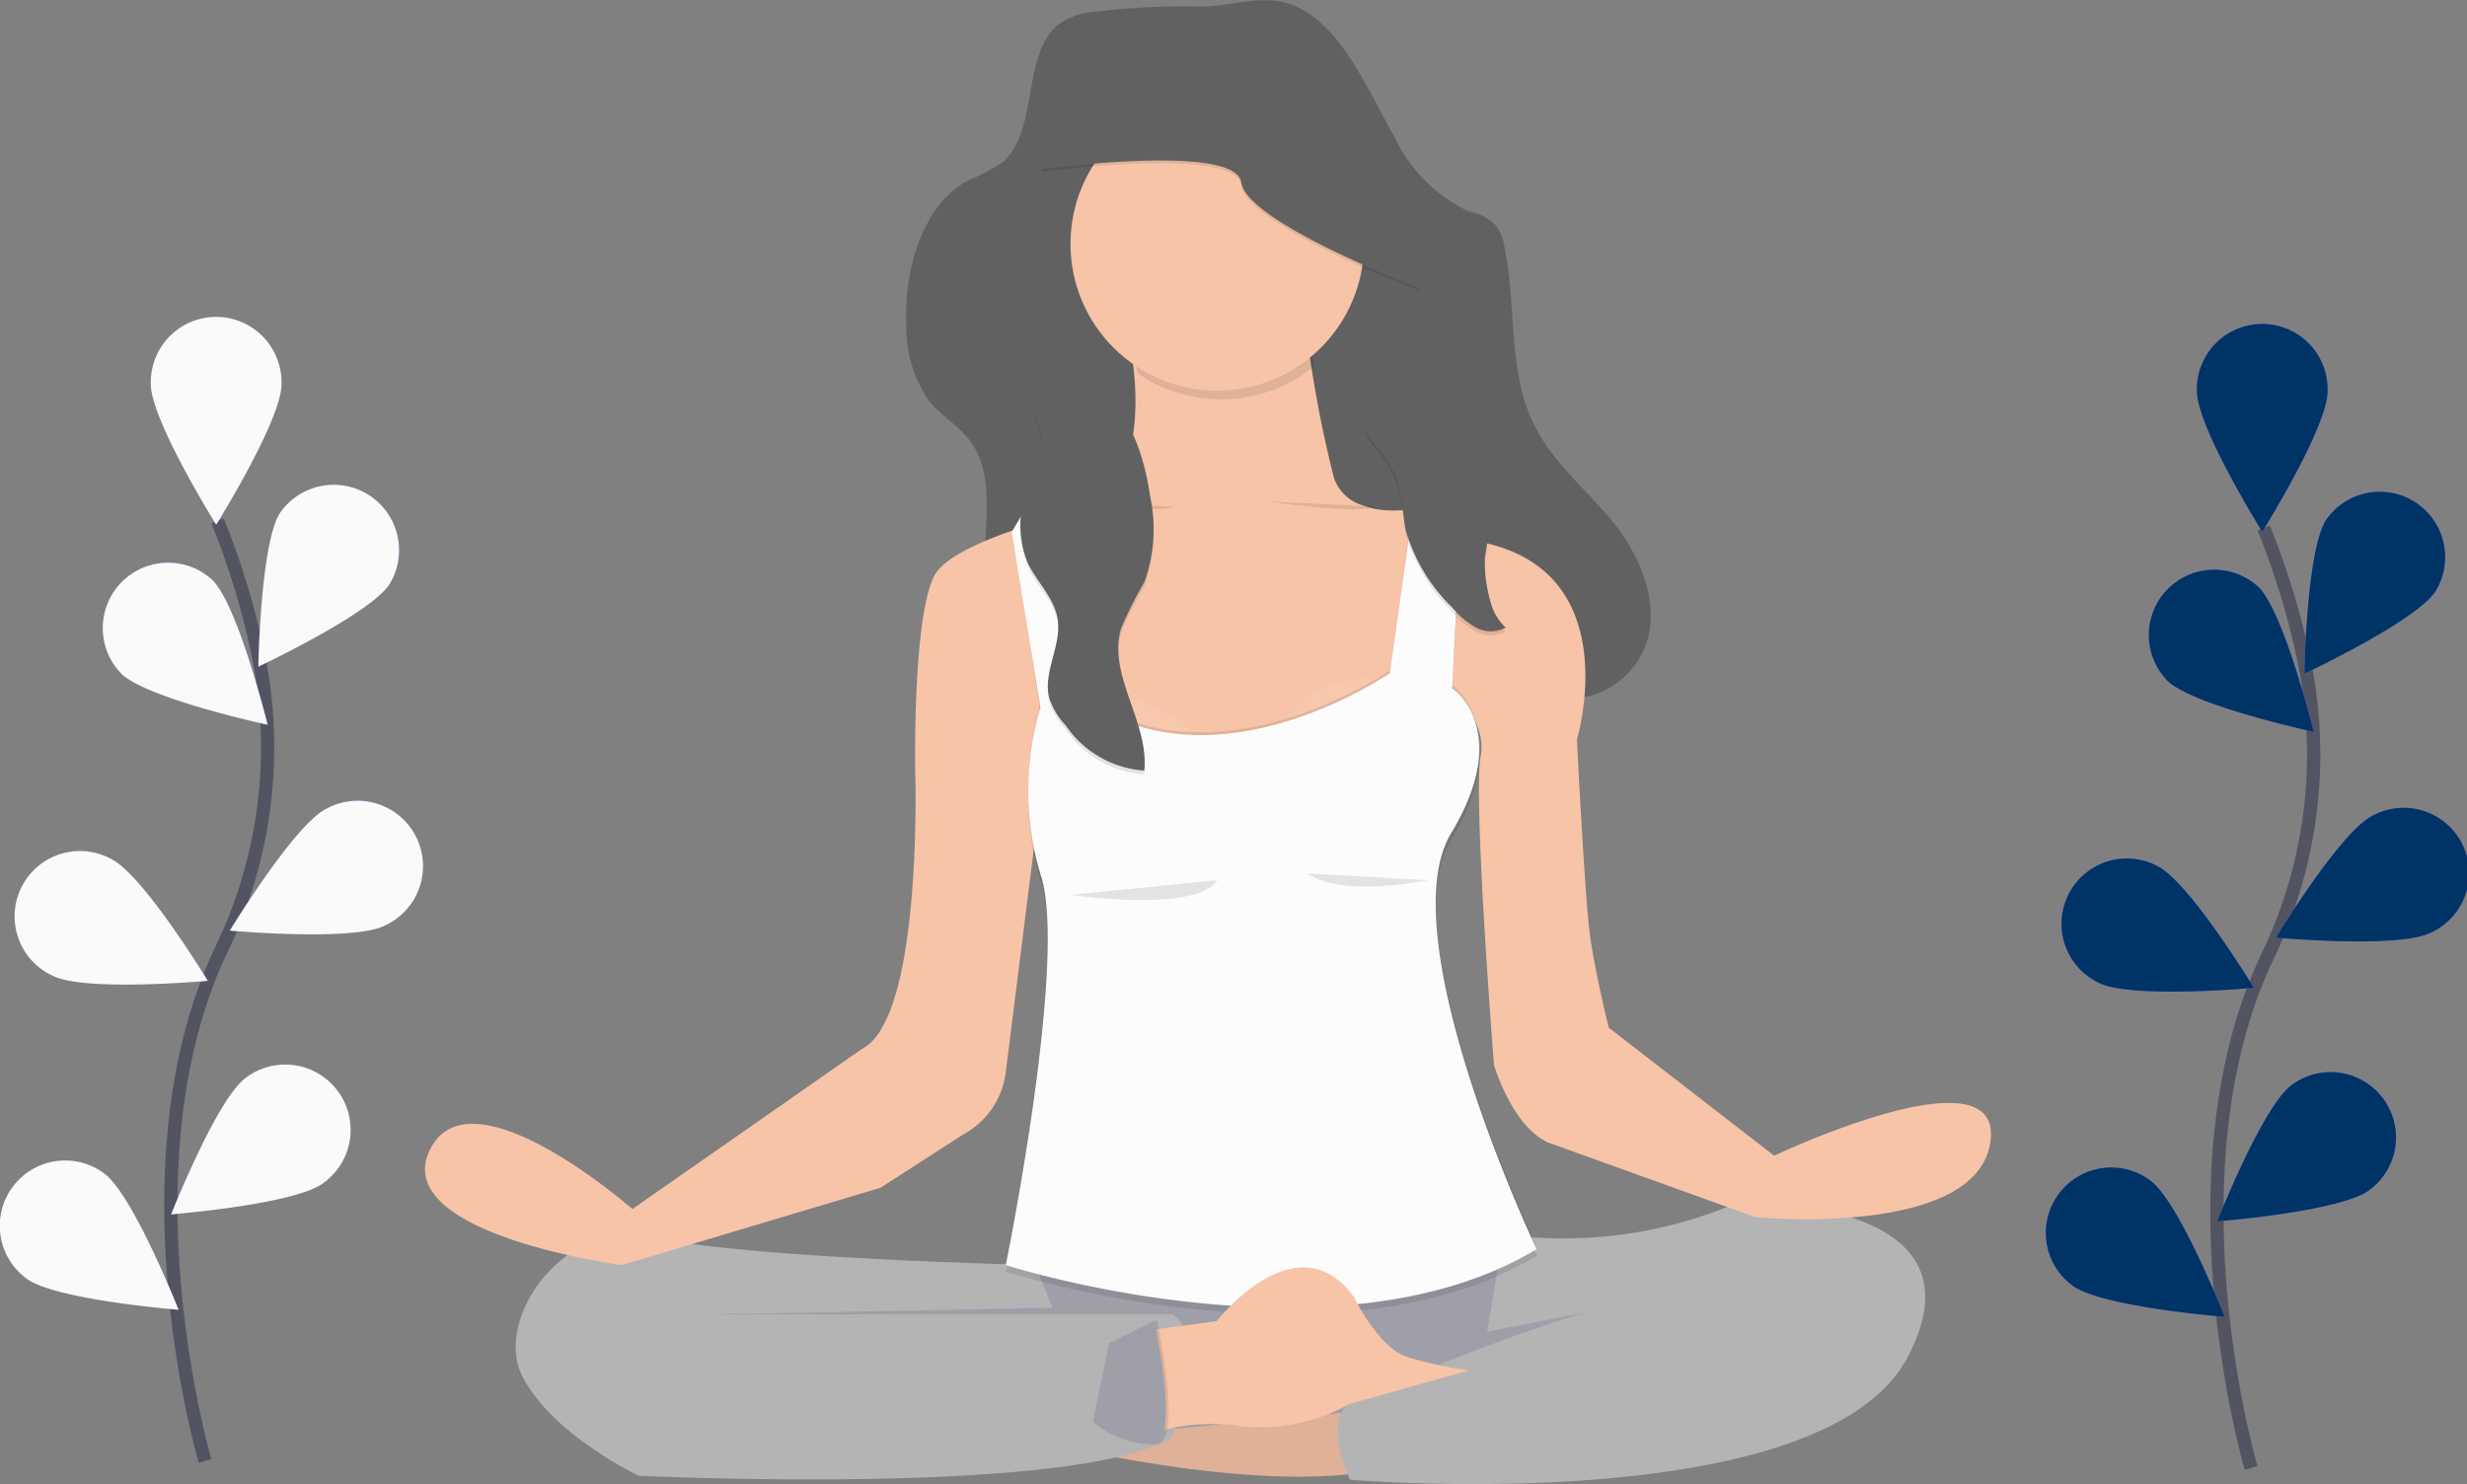 <svg xmlns="http://www.w3.org/2000/svg" width="93.076" height="56" viewBox="0 0 93.076 56">
  <rect x="0" y="0" width="93.076" height="56" fill="#808080" stroke="none"/>
  <g id="Group_625" data-name="Group 625" transform="translate(0 0)">
    <rect id="Rectangle_532" data-name="Rectangle 532" width="6.024" height="12.017" transform="translate(42.626 23.518)" opacity="0.2"/>
    <circle id="Ellipse_269" data-name="Ellipse 269" transform="translate(5.164 48.451)" fill="none" stroke="#000" stroke-width="1"/>
    <rect id="Rectangle_537" data-name="Rectangle 537" width="0.942" height="9.013" transform="translate(41.121 14.505)" fill="#6c63ff"/>
    <rect id="Rectangle_538" data-name="Rectangle 538" width="0.942" height="9.013" transform="translate(49.779 14.505)" fill="#6c63ff"/>
    <rect id="Rectangle_539" data-name="Rectangle 539" width="0.942" height="9.013" transform="translate(55.615 14.505)" fill="#6c63ff"/>
    <rect id="Rectangle_547" data-name="Rectangle 547" width="2.259" height="1.202" transform="translate(40.556 15.106)" fill="#6c63ff"/>
    <rect id="Rectangle_548" data-name="Rectangle 548" width="2.259" height="1.202" transform="translate(49.028 15.106)" fill="#6c63ff"/>
    <rect id="Rectangle_549" data-name="Rectangle 549" width="2.259" height="1.202" transform="translate(55.052 15.106)" fill="#6c63ff"/>
    <ellipse id="Ellipse_270" data-name="Ellipse 270" cx="1.505" cy="2.403" rx="1.505" ry="2.403" transform="translate(44.133 6.694)" fill="#6c63ff"/>
    <ellipse id="Ellipse_271" data-name="Ellipse 271" cx="1.505" cy="2.403" rx="1.505" ry="2.403" transform="translate(44.133 6.694)" opacity="0.2"/>
    <ellipse id="Ellipse_272" data-name="Ellipse 272" cx="0.942" cy="1.501" rx="0.942" ry="1.501" transform="translate(44.697 7.596)" fill="#6c63ff"/>
    <path id="Path_1728" data-name="Path 1728" d="M532.125,375.907a5.889,5.889,0,0,0,2.779,2.809,2.083,2.083,0,0,1,1.061.545,1.954,1.954,0,0,1,.321.832c.434,2.132.143,4.486.995,6.433.69,1.577,2.01,2.605,3.059,3.877s1.873,3.174,1.236,4.782a3.121,3.121,0,0,1-2.092,1.828,6.243,6.243,0,0,1-2.686-.02,7.112,7.112,0,0,1-3.35-1.326c-1.694-1.375-2.41-3.846-3.3-6.043a4.189,4.189,0,0,0-1.885-2.476,2.567,2.567,0,0,0-2.907,1.316,12.061,12.061,0,0,0-1.312,3.581,7.948,7.948,0,0,1-1.818,3.8,3.061,3.061,0,0,1-3.268.654,3.956,3.956,0,0,1-2.2-2.93c-.386-2.051.539-4.51-.6-6.13-.44-.627-1.113-.97-1.592-1.564a4.939,4.939,0,0,1-.853-2.821c-.1-2.173.646-4.593,2.322-5.493a6.309,6.309,0,0,0,1.342-.716c1.326-1.178.7-4.073,2.074-5.173a2.719,2.719,0,0,1,1.377-.476,28.489,28.489,0,0,1,4.033-.2c.873,0,1.773-.29,2.637-.227C529.831,370.935,530.995,373.934,532.125,375.907Z" transform="translate(-479.52 -370.751)" fill="#616161"/>
    <path id="Path_1729" data-name="Path 1729" d="M357.29,623.031l.508,6.018,35.531-.211-.676-6.57-12.013-1.4-21.065,1.271Z" transform="translate(-329.585 -573.966)" fill="#575988"/>
    <path id="Path_1730" data-name="Path 1730" d="M357.29,623.031l.508,6.018,35.531-.211-.676-6.57-12.013-1.4-21.065,1.271Z" transform="translate(-329.585 -573.966)" fill="#b4b4b4" opacity="0.77"/>
    <path id="Path_1731" data-name="Path 1731" d="M563.708,772.39,551.88,773.5s8.1,2.064,12.835,1.061Z" transform="translate(-512.624 -719.118)" fill="#f7c4a7"/>
    <path id="Path_1732" data-name="Path 1732" d="M563.708,772.39,551.88,773.5s8.1,2.064,12.835,1.061Z" transform="translate(-512.624 -719.118)" opacity="0.1"/>
    <path id="Path_1733" data-name="Path 1733" d="M554.8,452.86s2.316,6.091-1.107,8.808-.6,10.319-.6,10.319l13.188-.6s1.309-8.556.6-10.37c0,0-3.121.906-3.825-1.007a44.7,44.7,0,0,1-1.208-7.148Z" transform="translate(-512.726 -441.969)" fill="#f7c4a7"/>
    <path id="Path_1734" data-name="Path 1734" d="M422.236,722.987s-11.124-.252-14.4-1.061-6.091,3.071-4.933,5.286,4.377,3.724,4.377,3.724,16.56.805,20.134-1.459c0,0,1.36-3.876,0-4.63H410.156l12.733-.252Z" transform="translate(-383.182 -675.253)" fill="#b4b4b4"/>
    <path id="Path_1735" data-name="Path 1735" d="M642.634,714a16.706,16.706,0,0,0,8.859-1.208s9.614-.3,6.393,5.836-21.04,4.63-21.04,4.63-1.061-2.265,0-2.869,10.269-4.479,13.131-4.279l-7.958,1.56Z" transform="translate(-585.911 -667.424)" fill="#b4b4b4"/>
    <path id="Path_1736" data-name="Path 1736" d="M581.622,457.932c-.192-1.434-.305-2.6-.305-2.6H574.27a13.743,13.743,0,0,1,.674,2.849A5.538,5.538,0,0,0,581.622,457.932Z" transform="translate(-532.044 -444.112)" opacity="0.1"/>
    <circle id="Ellipse_273" data-name="Ellipse 273" cx="5.536" cy="5.536" r="5.536" transform="translate(40.388 3.667)" fill="#f7c4a7"/>
    <path id="Path_1737" data-name="Path 1737" d="M403.421,508.882s-6.644,1.259-7.449,2.918-.7,7.349-.7,7.349.3,9.312-2.013,10.469l-8.657,6.04s-6.141-5.386-7.65-2.215,7.249,4.329,7.249,4.329l9.765-2.918,3.121-2.013a3.1,3.1,0,0,0,1.61-2.417L400,520.055l5.235-1.509h8.453l1.133-3.234s2.089,1.674,1.787,3.234.5,11.672.5,11.672.654,2.265,2.013,2.918l7.853,2.828s8.306.805,8.859-2.819-8.154.5-8.154.5l-6.242-4.832s-.5-2.013-.7-3.423-.5-7.449-.5-7.449,1.913-6.343-3.624-7.449l-7.148-2.215Z" transform="translate(-360.742 -490.038)" fill="#f7c4a7"/>
    <path id="Path_1738" data-name="Path 1738" d="M542.279,511.752l1.032,6.82a10.978,10.978,0,0,0,0,6.292c1.061,3.121-1.31,14.748-1.31,14.748s12.432,3.979,20.028-.6c0,0-5.587-11.778-3.222-15.7s.038-5.462.038-5.462l.371-7.217-1.711-.5-1.007,7.134s-6.946,4.832-12.081.6l-1.108-7.751Z" transform="translate(-504.055 -491.626)" opacity="0.1"/>
    <path id="Path_1739" data-name="Path 1739" d="M563.728,571.089a4.076,4.076,0,0,0-5.278-1.484A7.73,7.73,0,0,0,563.728,571.089Z" transform="translate(-518.323 -542.856)" fill="#fff" opacity="0.07"/>
    <path id="Path_1740" data-name="Path 1740" d="M619.75,565.389a4.076,4.076,0,0,1,5.278-1.484A7.721,7.721,0,0,1,619.75,565.389Z" transform="translate(-571.492 -537.912)" fill="#fff" opacity="0.07"/>
    <path id="Path_1741" data-name="Path 1741" d="M542.279,509.5l1.032,6.467a10.978,10.978,0,0,0,0,6.292C544.372,525.377,542,537,542,537s12.432,3.979,20.028-.6c0,0-5.587-11.778-3.222-15.7s.038-5.462.038-5.462l.363-7.222-1.711-.5-1.007,7.148s-6.946,4.832-12.081.6L543.3,507.51Z" transform="translate(-504.055 -489.371)" opacity="0.1"/>
    <path id="Path_1742" data-name="Path 1742" d="M542.228,510.106l1.082,6.619a10.978,10.978,0,0,0,0,6.292c1.061,3.121-1.31,14.748-1.31,14.748s12.432,3.979,20.028-.6c0,0-5.587-11.778-3.222-15.7s.038-5.462.038-5.462l.363-7.222-1.711-.5-1.007,7.148s-6.946,4.832-12.081.6L543.3,508.27Z" transform="translate(-504.055 -490.03)" fill="#fdfcfc"/>
    <path id="Path_1743" data-name="Path 1743" d="M582.24,733.685l2.621-.353s3.02-3.876,5.185-.906c0,0,.906,1.913,2.013,2.265a14.882,14.882,0,0,0,2.316.5l-4.479,1.259a6.98,6.98,0,0,1-4.027.855,7.825,7.825,0,0,0-3.624.3Z" transform="translate(-538.957 -683.483)" fill="#f7c4a7"/>
    <path id="Path_1744" data-name="Path 1744" d="M560.42,621.713s4.731.7,5.536-.553" transform="translate(-520.031 -587.947)" opacity="0.1"/>
    <path id="Path_1745" data-name="Path 1745" d="M628,619.26s.906.906,4.53.252" transform="translate(-578.648 -586.299)" opacity="0.1"/>
    <path id="Path_1746" data-name="Path 1746" d="M558.52,513.38s3.472.5,4.128.2" transform="translate(-518.383 -494.462)" opacity="0.1"/>
    <path id="Path_1747" data-name="Path 1747" d="M616.21,513.38s3.472.5,4.128.2" transform="translate(-568.422 -494.462)" opacity="0.1"/>
    <path id="Path_1748" data-name="Path 1748" d="M569.946,746.39s.956,4.51,0,4.669a3.449,3.449,0,0,1-2.316-.844c0-.1.6-2.97.6-2.97Z" transform="translate(-526.285 -696.566)" opacity="0.1"/>
    <path id="Path_1749" data-name="Path 1749" d="M569.186,746.39s.956,4.51,0,4.669a3.448,3.448,0,0,1-2.316-.844c0-.1.6-2.97.6-2.97Z" transform="translate(-525.626 -696.566)" fill="#9e9fa9"/>
    <path id="Path_1750" data-name="Path 1750" d="M546.511,483.538a3.867,3.867,0,0,0-.123,3.1c.342.739,1.011,1.337,1.139,2.141.162,1.008-.585,2.033-.306,3.015a2.762,2.762,0,0,0,.606.994A3.91,3.91,0,0,0,550.8,494.5c.187-1.828-1.393-3.6-.875-5.364a15.781,15.781,0,0,1,.883-1.759,5.908,5.908,0,0,0,.216-3.218c-.229-1.564-.81-3.483-2.361-4.215-.714-.337-1.724-.361-1.979.553-.133.488.186.947.229,1.425A3.151,3.151,0,0,1,546.511,483.538Z" transform="translate(-507.624 -465.279)" opacity="0.1"/>
    <path id="Path_1751" data-name="Path 1751" d="M546.511,482.4a3.867,3.867,0,0,0-.123,3.105c.342.739,1.011,1.337,1.139,2.141.162,1.008-.585,2.033-.306,3.015a2.761,2.761,0,0,0,.606.993,3.91,3.91,0,0,0,2.968,1.712c.187-1.828-1.393-3.6-.875-5.364a15.786,15.786,0,0,1,.883-1.759,5.907,5.907,0,0,0,.216-3.218c-.229-1.564-.81-3.483-2.361-4.215-.714-.337-1.724-.361-1.979.553-.133.488.186.947.229,1.424A3.145,3.145,0,0,1,546.511,482.4Z" transform="translate(-507.624 -464.29)" fill="#616161"/>
    <path id="Path_1752" data-name="Path 1752" d="M552.07,389.524s7.349-1.007,7.55.5,6.694,3.979,6.694,3.979l-1.61-3.979-2.97-4.933s-5.438-.4-5.687,0a18.34,18.34,0,0,1-3.121,1.711Z" transform="translate(-512.789 -383.038)" opacity="0.1"/>
    <path id="Path_1753" data-name="Path 1753" d="M552.07,388.772s7.349-1.007,7.55.5,6.694,3.979,6.694,3.979l-1.61-3.979-2.97-4.931s-5.438-.4-5.687,0a18.342,18.342,0,0,1-3.121,1.711Z" transform="translate(-512.789 -382.387)" fill="#616161"/>
    <path id="Path_1754" data-name="Path 1754" d="M644.625,492.953a3.58,3.58,0,0,1,.737,1.476c.122.519.126,1.061.243,1.581a6.6,6.6,0,0,0,1.746,2.877,3.137,3.137,0,0,0,.891.751,1.171,1.171,0,0,0,1.121,0,2,2,0,0,1-.585-1.021,5.249,5.249,0,0,1-.2-1.646,6.084,6.084,0,0,0-.081-2.755,3.422,3.422,0,0,0-1.061-1.194,5.652,5.652,0,0,0-.947-.623,5.85,5.85,0,0,0-2.032-.516C643.553,491.79,644.34,492.611,644.625,492.953Z" transform="translate(-592.555 -475.81)" opacity="0.1"/>
    <path id="Path_1755" data-name="Path 1755" d="M644.625,491.819a3.58,3.58,0,0,1,.737,1.479c.122.519.126,1.061.243,1.581a6.6,6.6,0,0,0,1.746,2.877,3.139,3.139,0,0,0,.891.751,1.171,1.171,0,0,0,1.121,0,2,2,0,0,1-.585-1.021,5.25,5.25,0,0,1-.2-1.646,6.084,6.084,0,0,0-.081-2.755,3.422,3.422,0,0,0-1.061-1.194,5.647,5.647,0,0,0-.947-.623,5.848,5.848,0,0,0-2.032-.516C643.553,490.657,644.34,491.478,644.625,491.819Z" transform="translate(-592.555 -474.828)" fill="#616161"/>
    <path id="Path_1759" data-name="Path 1759" d="M887.807,546.688s-3.272-11.11.614-19.287a17.544,17.544,0,0,0,1.419-11.009,29.5,29.5,0,0,0-1.558-5.173" transform="translate(-802.877 -491.3)" fill="none" stroke="#535461" stroke-width="0.5"/>
    <path id="Path_1760" data-name="Path 1760" d="M885.747,455.81c0,1.362-2.466,5.305-2.466,5.305s-2.466-3.949-2.466-5.305a2.466,2.466,0,1,1,4.93,0Z" transform="translate(-797.93 -441.052)" fill="#6c63ff"/>
    <path id="Path_1761" data-name="Path 1761" d="M916.355,504.615c-.74,1.143-4.955,3.117-4.955,3.117s.077-4.654.817-5.8a2.466,2.466,0,0,1,4.138,2.679Z" transform="translate(-824.458 -482.315)" fill="#6c63ff"/>
    <path id="Path_1762" data-name="Path 1762" d="M909.15,595.819c-1.216.613-5.851.19-5.851.19s2.416-3.979,3.632-4.592a2.466,2.466,0,1,1,2.221,4.4Z" transform="translate(-817.433 -560.63)" fill="#6c63ff"/>
    <path id="Path_1763" data-name="Path 1763" d="M892.335,670.542c-1.094.809-5.735,1.175-5.735,1.175s1.708-4.329,2.8-5.14a2.466,2.466,0,1,1,2.933,3.965Z" transform="translate(-802.948 -625.632)" fill="#6c63ff"/>
    <path id="Path_1764" data-name="Path 1764" d="M867.763,527.233c.976.948,5.527,1.931,5.527,1.931s-1.114-4.519-2.09-5.469a2.466,2.466,0,0,0-3.435,3.536Z" transform="translate(-785.998 -501.552)" fill="#6c63ff"/>
    <path id="Path_1765" data-name="Path 1765" d="M844.033,610.109c1.216.613,5.851.19,5.851.19s-2.415-3.979-3.632-4.592a2.465,2.465,0,1,0-2.221,4.4Z" transform="translate(-764.85 -573.025)" fill="#6c63ff"/>
    <path id="Path_1766" data-name="Path 1766" d="M838.915,697.7c1.094.809,5.735,1.175,5.735,1.175s-1.708-4.331-2.8-5.14a2.466,2.466,0,1,0-2.933,3.965Z" transform="translate(-760.719 -649.19)" fill="#6c63ff"/>
    <path id="Path_1767" data-name="Path 1767" d="M885.747,455.81c0,1.362-2.466,5.305-2.466,5.305s-2.466-3.949-2.466-5.305a2.466,2.466,0,1,1,4.93,0Z" transform="translate(-797.93 -441.052)" fill="#036"/>
    <path id="Path_1768" data-name="Path 1768" d="M916.355,504.615c-.74,1.143-4.955,3.117-4.955,3.117s.077-4.654.817-5.8a2.466,2.466,0,0,1,4.138,2.679Z" transform="translate(-824.458 -482.315)" fill="#036"/>
    <path id="Path_1769" data-name="Path 1769" d="M909.15,595.819c-1.216.613-5.851.19-5.851.19s2.416-3.979,3.632-4.592a2.466,2.466,0,1,1,2.221,4.4Z" transform="translate(-817.433 -560.63)" fill="#036"/>
    <path id="Path_1770" data-name="Path 1770" d="M892.335,670.542c-1.094.809-5.735,1.175-5.735,1.175s1.708-4.329,2.8-5.14a2.466,2.466,0,1,1,2.933,3.965Z" transform="translate(-802.948 -625.632)" fill="#036"/>
    <path id="Path_1771" data-name="Path 1771" d="M867.763,527.233c.976.948,5.527,1.931,5.527,1.931s-1.114-4.519-2.09-5.469a2.466,2.466,0,0,0-3.435,3.536Z" transform="translate(-785.998 -501.552)" fill="#036"/>
    <path id="Path_1772" data-name="Path 1772" d="M844.033,610.109c1.216.613,5.851.19,5.851.19s-2.415-3.979-3.632-4.592a2.465,2.465,0,1,0-2.221,4.4Z" transform="translate(-764.85 -573.025)" fill="#036"/>
    <path id="Path_1773" data-name="Path 1773" d="M838.915,697.7c1.094.809,5.735,1.175,5.735,1.175s-1.708-4.331-2.8-5.14a2.466,2.466,0,1,0-2.933,3.965Z" transform="translate(-760.719 -649.19)" fill="#036"/>
    <path id="Path_1774" data-name="Path 1774" d="M305.807,544.688s-3.272-11.11.614-19.287a17.543,17.543,0,0,0,1.419-11.009,29.511,29.511,0,0,0-1.558-5.173" transform="translate(-298.072 -489.565)" fill="none" stroke="#535461" stroke-width="0.5"/>
    <path id="Path_1775" data-name="Path 1775" d="M303.747,453.811c0,1.362-2.466,5.305-2.466,5.305s-2.466-3.949-2.466-5.305a2.466,2.466,0,1,1,4.93,0Z" transform="translate(-293.125 -439.318)" fill="#6c63ff"/>
    <path id="Path_1776" data-name="Path 1776" d="M334.355,502.615c-.74,1.143-4.955,3.117-4.955,3.117s.077-4.654.817-5.8a2.466,2.466,0,0,1,4.138,2.679Z" transform="translate(-319.653 -480.579)" fill="#6c63ff"/>
    <path id="Path_1777" data-name="Path 1777" d="M327.151,593.819c-1.216.613-5.851.19-5.851.19s2.415-3.979,3.632-4.592a2.466,2.466,0,1,1,2.221,4.4Z" transform="translate(-312.628 -558.896)" fill="#6c63ff"/>
    <path id="Path_1778" data-name="Path 1778" d="M310.335,668.542c-1.094.809-5.735,1.175-5.735,1.175s1.708-4.329,2.8-5.14a2.466,2.466,0,1,1,2.933,3.964Z" transform="translate(-298.142 -623.897)" fill="#6c63ff"/>
    <path id="Path_1779" data-name="Path 1779" d="M285.763,525.233c.976.948,5.527,1.931,5.527,1.931s-1.114-4.519-2.09-5.469a2.466,2.466,0,0,0-3.435,3.536Z" transform="translate(-281.193 -499.817)" fill="#6c63ff"/>
    <path id="Path_1780" data-name="Path 1780" d="M262.033,608.109c1.216.613,5.851.19,5.851.19s-2.415-3.979-3.632-4.592a2.466,2.466,0,1,0-2.221,4.4Z" transform="translate(-260.045 -571.29)" fill="#6c63ff"/>
    <path id="Path_1781" data-name="Path 1781" d="M256.915,695.7c1.094.809,5.735,1.175,5.735,1.175s-1.708-4.331-2.8-5.14a2.466,2.466,0,1,0-2.933,3.965Z" transform="translate(-255.914 -647.455)" fill="#6c63ff"/>
    <path id="Path_1782" data-name="Path 1782" d="M303.747,453.811c0,1.362-2.466,5.305-2.466,5.305s-2.466-3.949-2.466-5.305a2.466,2.466,0,1,1,4.93,0Z" transform="translate(-293.125 -439.318)" fill="#fafafa"/>
    <path id="Path_1783" data-name="Path 1783" d="M334.355,502.615c-.74,1.143-4.955,3.117-4.955,3.117s.077-4.654.817-5.8a2.466,2.466,0,0,1,4.138,2.679Z" transform="translate(-319.653 -480.579)" fill="#fafafa"/>
    <path id="Path_1784" data-name="Path 1784" d="M327.151,593.819c-1.216.613-5.851.19-5.851.19s2.415-3.979,3.632-4.592a2.466,2.466,0,1,1,2.221,4.4Z" transform="translate(-312.628 -558.896)" fill="#fafafa"/>
    <path id="Path_1785" data-name="Path 1785" d="M310.335,668.542c-1.094.809-5.735,1.175-5.735,1.175s1.708-4.329,2.8-5.14a2.466,2.466,0,1,1,2.933,3.964Z" transform="translate(-298.142 -623.897)" fill="#fafafa"/>
    <path id="Path_1786" data-name="Path 1786" d="M285.763,525.233c.976.948,5.527,1.931,5.527,1.931s-1.114-4.519-2.09-5.469a2.466,2.466,0,0,0-3.435,3.536Z" transform="translate(-281.193 -499.817)" fill="#fafafa"/>
    <path id="Path_1787" data-name="Path 1787" d="M262.033,608.109c1.216.613,5.851.19,5.851.19s-2.415-3.979-3.632-4.592a2.466,2.466,0,1,0-2.221,4.4Z" transform="translate(-260.045 -571.29)" fill="#fafafa"/>
    <path id="Path_1788" data-name="Path 1788" d="M256.915,695.7c1.094.809,5.735,1.175,5.735,1.175s-1.708-4.331-2.8-5.14a2.466,2.466,0,1,0-2.933,3.965Z" transform="translate(-255.914 -647.455)" fill="#fafafa"/>
  </g>
</svg>
